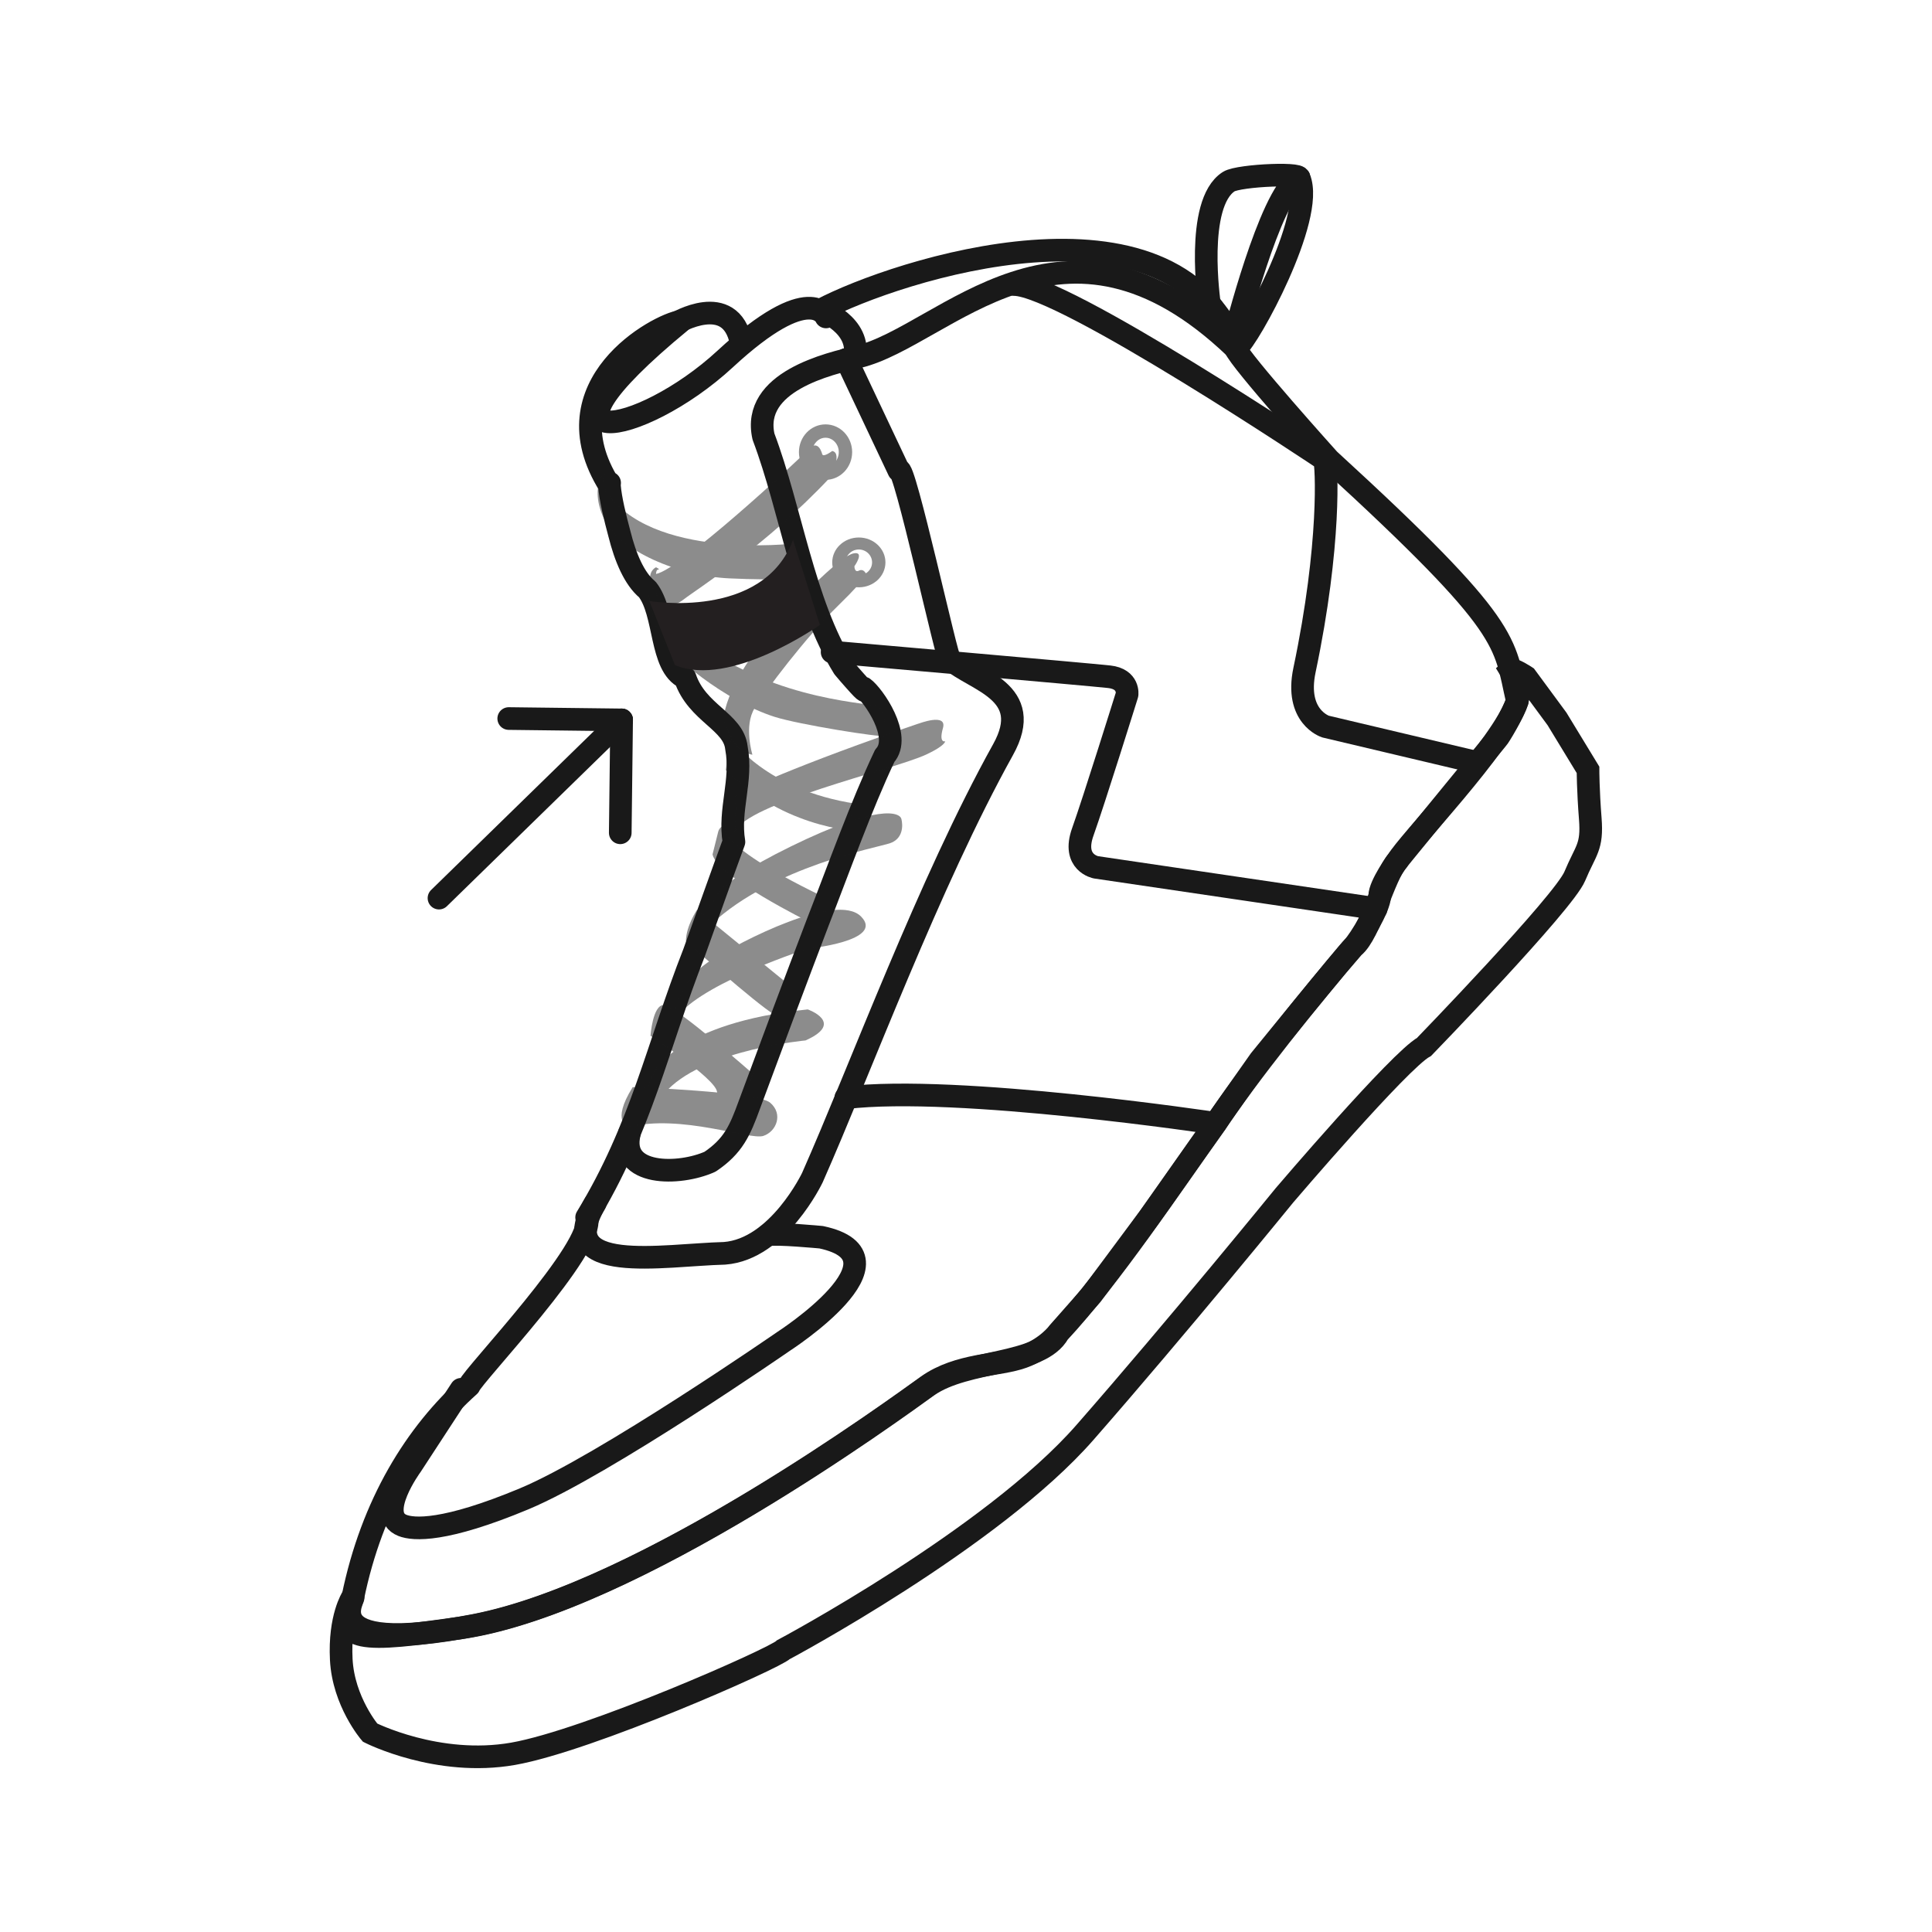 <svg viewBox="0 0 170.63 170.63" xmlns="http://www.w3.org/2000/svg" id="uuid-d9c466f4-0abb-4cfc-a77f-a65b27254af8"><g id="uuid-1bed8327-ef97-436d-8117-5d2b9ab60183"><rect style="fill:none;" height="170.63" width="170.63"></rect><path style="fill:none; stroke:#191919; stroke-miterlimit:10; stroke-width:2px;" d="M32.7,153.03s5.97,3.03,12.62,1.86,23.1-8.42,23.88-9.2c0,0,18.4-9.79,26.62-19.18,8.22-9.39,17.62-20.94,17.62-20.94,0,0,10.18-11.94,12.33-13.11,0,0,12.33-12.72,13.31-15.07.98-2.35,1.57-2.54,1.37-5.09s-.2-4.31-.2-4.31l-2.74-4.5-2.74-3.72s-1.17-.78-1.37-.59c0,0,.98,1.57.59,2.74s-1.57,3.13-1.76,3.33-8.81,10.76-8.81,10.76c0,0-1.57,2.15-1.57,3.13s-1.76,3.91-2.35,4.5-8.22,9.98-8.22,9.98l-9.79,13.9-5.09,6.85-2.94,3.33s-.98,1.37-3.13,2.15-5.68.59-8.42,2.54-24.86,18.2-39.93,21.14c-15.07,2.94-10.18-2.94-10.86-2.45,0,0-1.17,1.76-.98,5.48s2.54,6.46,2.54,6.46Z"></path><path style="fill:none; stroke:#191919; stroke-linecap:round; stroke-linejoin:round; stroke-width:2px;" d="M55.59,100.09c-.94,3.83,4.42,3.73,7.12,2.51,2.05-1.38,2.64-2.74,3.47-5.02h0c1.96-5.3,4-10.76,6.04-16.11h0c1.85-4.74,3.82-10.28,5.92-14.72,1.55-1.7-1.02-5.37-1.88-5.99.06.09.52.81-.86-.76-.23-.26-.6-.68-.89-1.03t0,0s0,0,0,0c-3.56-5.76-4.64-13.94-7.08-20.41-1.09-4.85,5.76-6.44,8.39-7.05,7.61-1.84,18.03-15.32,33.25-.8"></path><path style="fill:none; stroke:#191919; stroke-linecap:round; stroke-linejoin:round; stroke-width:2px;" d="M130.5,67.35l-13.43-3.18s-2.73-.86-1.86-4.99c2.35-11.16,1.96-18.2,1.76-18.59,0,0-23.1-15.46-27.4-15.46"></path><path style="fill:none; stroke:#191919; stroke-linecap:round; stroke-linejoin:round; stroke-width:2px;" d="M121.54,80.25l-24.74-3.65s-2.15-.39-1.17-3.13,3.91-12.13,3.91-12.13c0,0,.2-1.37-1.57-1.57s-24.48-2.18-24.48-2.18"></path><path style="fill:none; stroke:#191919; stroke-linecap:round; stroke-linejoin:round; stroke-width:2px;" d="M40.72,122.7l-4.4,6.74s-3.17,4.33-.78,5.28c.98.39,3.72.59,10.76-2.35,7.05-2.94,22.9-13.9,22.9-13.9,0,0,11.55-7.44,3.33-9.2,0,0-4.11-.39-4.7-.2"></path><path style="fill:none; stroke:#191919; stroke-linecap:round; stroke-linejoin:round; stroke-width:2px;" d="M74.74,31.74l4.64,9.82c.41-.99,4.37,17.25,4.5,16.64,2.21,1.95,7.59,2.84,4.7,8.02-6.52,11.73-12.58,28.18-16.83,37.78,0,0-3,6.33-7.76,6.69-5.46.14-15.21,1.98-11.43-4.41"></path><path style="fill:none; stroke:#191919; stroke-linecap:round; stroke-linejoin:round; stroke-width:2px;" d="M107.35,99.21s-22.84-3.44-32.65-2.26"></path><path style="fill:none; stroke:#191919; stroke-linecap:round; stroke-linejoin:round; stroke-width:2px;" d="M72.95,27.99s-1.34-3.29-8.9,3.71-18.78,8.91-3.91-3.32c-1.99.26-11.88,5.6-6.32,14.48l.02-.21s-.01.03-.02.04c-.01.04-.01.1,0,.18.1,1.23.5,2.83.89,4.29.51,2.05,1.31,3.96,2.46,4.9,1.64,2.09,1.09,6.74,3.34,7.81,1.05,3.12,4.28,3.84,4.53,6.18.54,2.89-.69,5.47-.22,8.3-1.02,2.76-2.38,6.62-3.52,9.79-3.27,8.33-4.64,15.44-9.49,23.38.88,2.54-10.09,14-10.37,14.87-4.7,4.2-8.59,10.42-10.28,18.7-1.73,4.05.82,3.94,9.76,2.65,15.07-2.36,38.22-19.32,41.03-21.34,3.45-2.4,9.9-1.74,11.55-4.7,4.53-4.84,10.01-13.09,13.88-18.49h0c2.56-3.93,8.62-11.53,12.15-15.57,1.48-1.15,2.72-6.4,3.91-7.63.77-1.47,9.25-10.15,10.57-14.09-1.23-5.3-.28-6.35-16.64-21.33,0,0-7.85-8.72-8.29-9.88-5.57-14.74-29.92-6.86-36.58-3.34.01.01,3.57,1.33,2.98,4.22"></path><path style="fill:none; stroke:#191919; stroke-linecap:round; stroke-linejoin:round; stroke-width:2px;" d="M59.66,28.57s4.87-2.94,5.79,1.68"></path><path style="fill:none; stroke:#191919; stroke-miterlimit:10; stroke-width:2px;" d="M106.81,26.81l2.21,2.87s3.12-12.4,5.58-13.83c1.12-.65-5.18-.39-6.08.19-3.01,1.93-1.71,10.77-1.71,10.77Z"></path><path style="fill:none; stroke:#191919; stroke-linecap:round; stroke-linejoin:round; stroke-width:2px;" d="M114.75,15.75c1.43,3.48-4.54,14.29-5.5,14.91"></path><g style="opacity:.5;"><path style="fill:#191919;" d="M72.91,37.48c-1.3,0-2.35,1.1-2.35,2.45s1.05,2.45,2.35,2.45,2.35-1.1,2.35-2.45-1.05-2.45-2.35-2.45ZM72.91,41.2c-.65,0-1.17-.57-1.17-1.27s.53-1.27,1.17-1.27,1.17.57,1.17,1.27-.53,1.27-1.17,1.27Z"></path><path style="fill:#191919;" d="M75.85,47.47c-1.3,0-2.35.99-2.35,2.2s1.05,2.2,2.35,2.2,2.35-.99,2.35-2.2-1.05-2.2-2.35-2.2ZM75.85,50.81c-.65,0-1.17-.51-1.17-1.14s.53-1.14,1.17-1.14,1.17.51,1.17,1.14-.53,1.14-1.17,1.14Z"></path><path style="fill:#191919;" d="M72.62,40.13s-.32-1.44-1.24-.43-11.29,10.6-13.44,10.99c0,0,0-.39.2-.39s-.2-.2-.2-.2c0,0-.69.29-.49,1.27s1.17,1.96,1.17,1.96c0,0,.78.39,1.76-.39s7.24-4.7,12.92-10.76c0,0,1.17-2.15.2-2.35,0,0-.78.59-.88.29Z"></path><path style="fill:#191919;" d="M70.14,48s-12.79,1.52-16.7-4.75c0,0-.39-.59,0-1.37s-1.52.71-.17,3.78,6.83,5.22,11.13,5.42,6.76,0,6.76,0l-1.02-3.08Z"></path><path style="fill:#191919;" d="M63.91,63.71s-.39-3.72,7.44-11.55c0,0,2.94-3.04,4.01-3.28s.1,1.13.1,1.13c0,0,0,.59.39.39s.59.2.59.2c0,0,.55,0-2.37,2.84s-6.44,7.54-7.42,9.1-.2,4.11-.2,4.11c0,0-1.37,0-2.54-2.94Z"></path><path style="fill:#191919;" d="M57.25,52.16s.2,2.15.98,3.91,5.87,5.87,10.18,7.24c2.13.68,9.29,1.82,9.74,1.69s-.25-2.33-.49-2.6-9.25-.46-15.7-5.55c-4.47-3.52-4.7-4.7-4.7-4.7Z"></path><path style="fill:#191919;" d="M81.13,63.91s2.54-.98,2.15.39.2,1.17.2,1.17c0,0,0,.39-1.68,1.17-2.93,1.36-15.93,4.31-16.91,6.85,0,0,.2-2.92,0-3.13s5.87-2.94,16.25-6.46Z"></path><path style="fill:#191919;" d="M64.1,68.02s.2-1.37,0-1.96l.51-.77s3.01,4.49,10.97,5.69l-.91,2.32c-1.73-.27-4.33-.9-7.05-2.54-1.48-.9-2.65-1.88-3.52-2.74Z"></path><path style="fill:#191919;" d="M63.09,79.85s-1.01-1.29,6.75-5.09c7.76-3.8,9.62-3.02,9.77-2.43s.15,1.76-1.03,2.15-10.28,2.06-15.76,7.14c0,0-.27.32-.2-.98s.46-.79.46-.79Z"></path><path style="fill:#191919;" d="M72.44,79.07l-.91,2.39s-8.21-4.04-8.6-6l.49-1.96s.1-.59.69-.59c0,0-1.54,1.35,8.33,6.16Z"></path><path style="fill:#191919;" d="M59.6,89.35s.39-2.74,3.13-4.5,11.16-6.07,13.31-3.91-4.68,2.84-4.68,2.84c0,0-8.82,2.84-11.37,5.78,0,0-.2.2-.39-.2Z"></path><path style="fill:#191919;" d="M69.5,86.83l-7.94-6.48s-.98,1.45-.98,2.78c0,0,6.21,5.54,7.8,6.47l1.11-2.77Z"></path><path style="fill:#191919;" d="M57.15,96.1l.59-1.37s2.06-4.4,13.6-5.58c0,0,3.33,1.17-.2,2.74,0,0-8.61.78-12.13,4.31l-1.86-.1Z"></path><path style="fill:#191919;" d="M66.5,94.84s-6.9-6.08-7.88-6.08-1.17,2.72-1.17,2.72c0,0,5.68,3.74,5.87,4.92s2.45.43,2.45.43l.73-1.98Z"></path><path style="fill:#191919;" d="M55.49,99.53s-1.57-.39.39-3.52c0,0,10.96.39,12.13,1.37s.59,2.54-.59,2.94-7.24-1.96-11.94-.78Z"></path></g><path style="fill:#231f20;" d="M57.35,53.08s10.02,1.71,12.69-5.4l2.37,7.51s-7.91,5.61-12.8,3.55l-2.26-5.66Z"></path><line style="fill:none; stroke:#191919; stroke-linecap:round; stroke-linejoin:round; stroke-width:2px;" y2="63.58" x2="54.9" y1="79.32" x1="38.77"></line><line style="fill:none; stroke:#191919; stroke-linecap:round; stroke-linejoin:round; stroke-width:2px;" y2="63.58" x2="54.9" y1="63.46" x1="44.93"></line><line style="fill:none; stroke:#191919; stroke-linecap:round; stroke-linejoin:round; stroke-width:2px;" y2="63.58" x2="54.9" y1="73.55" x1="54.78"></line></g></svg>